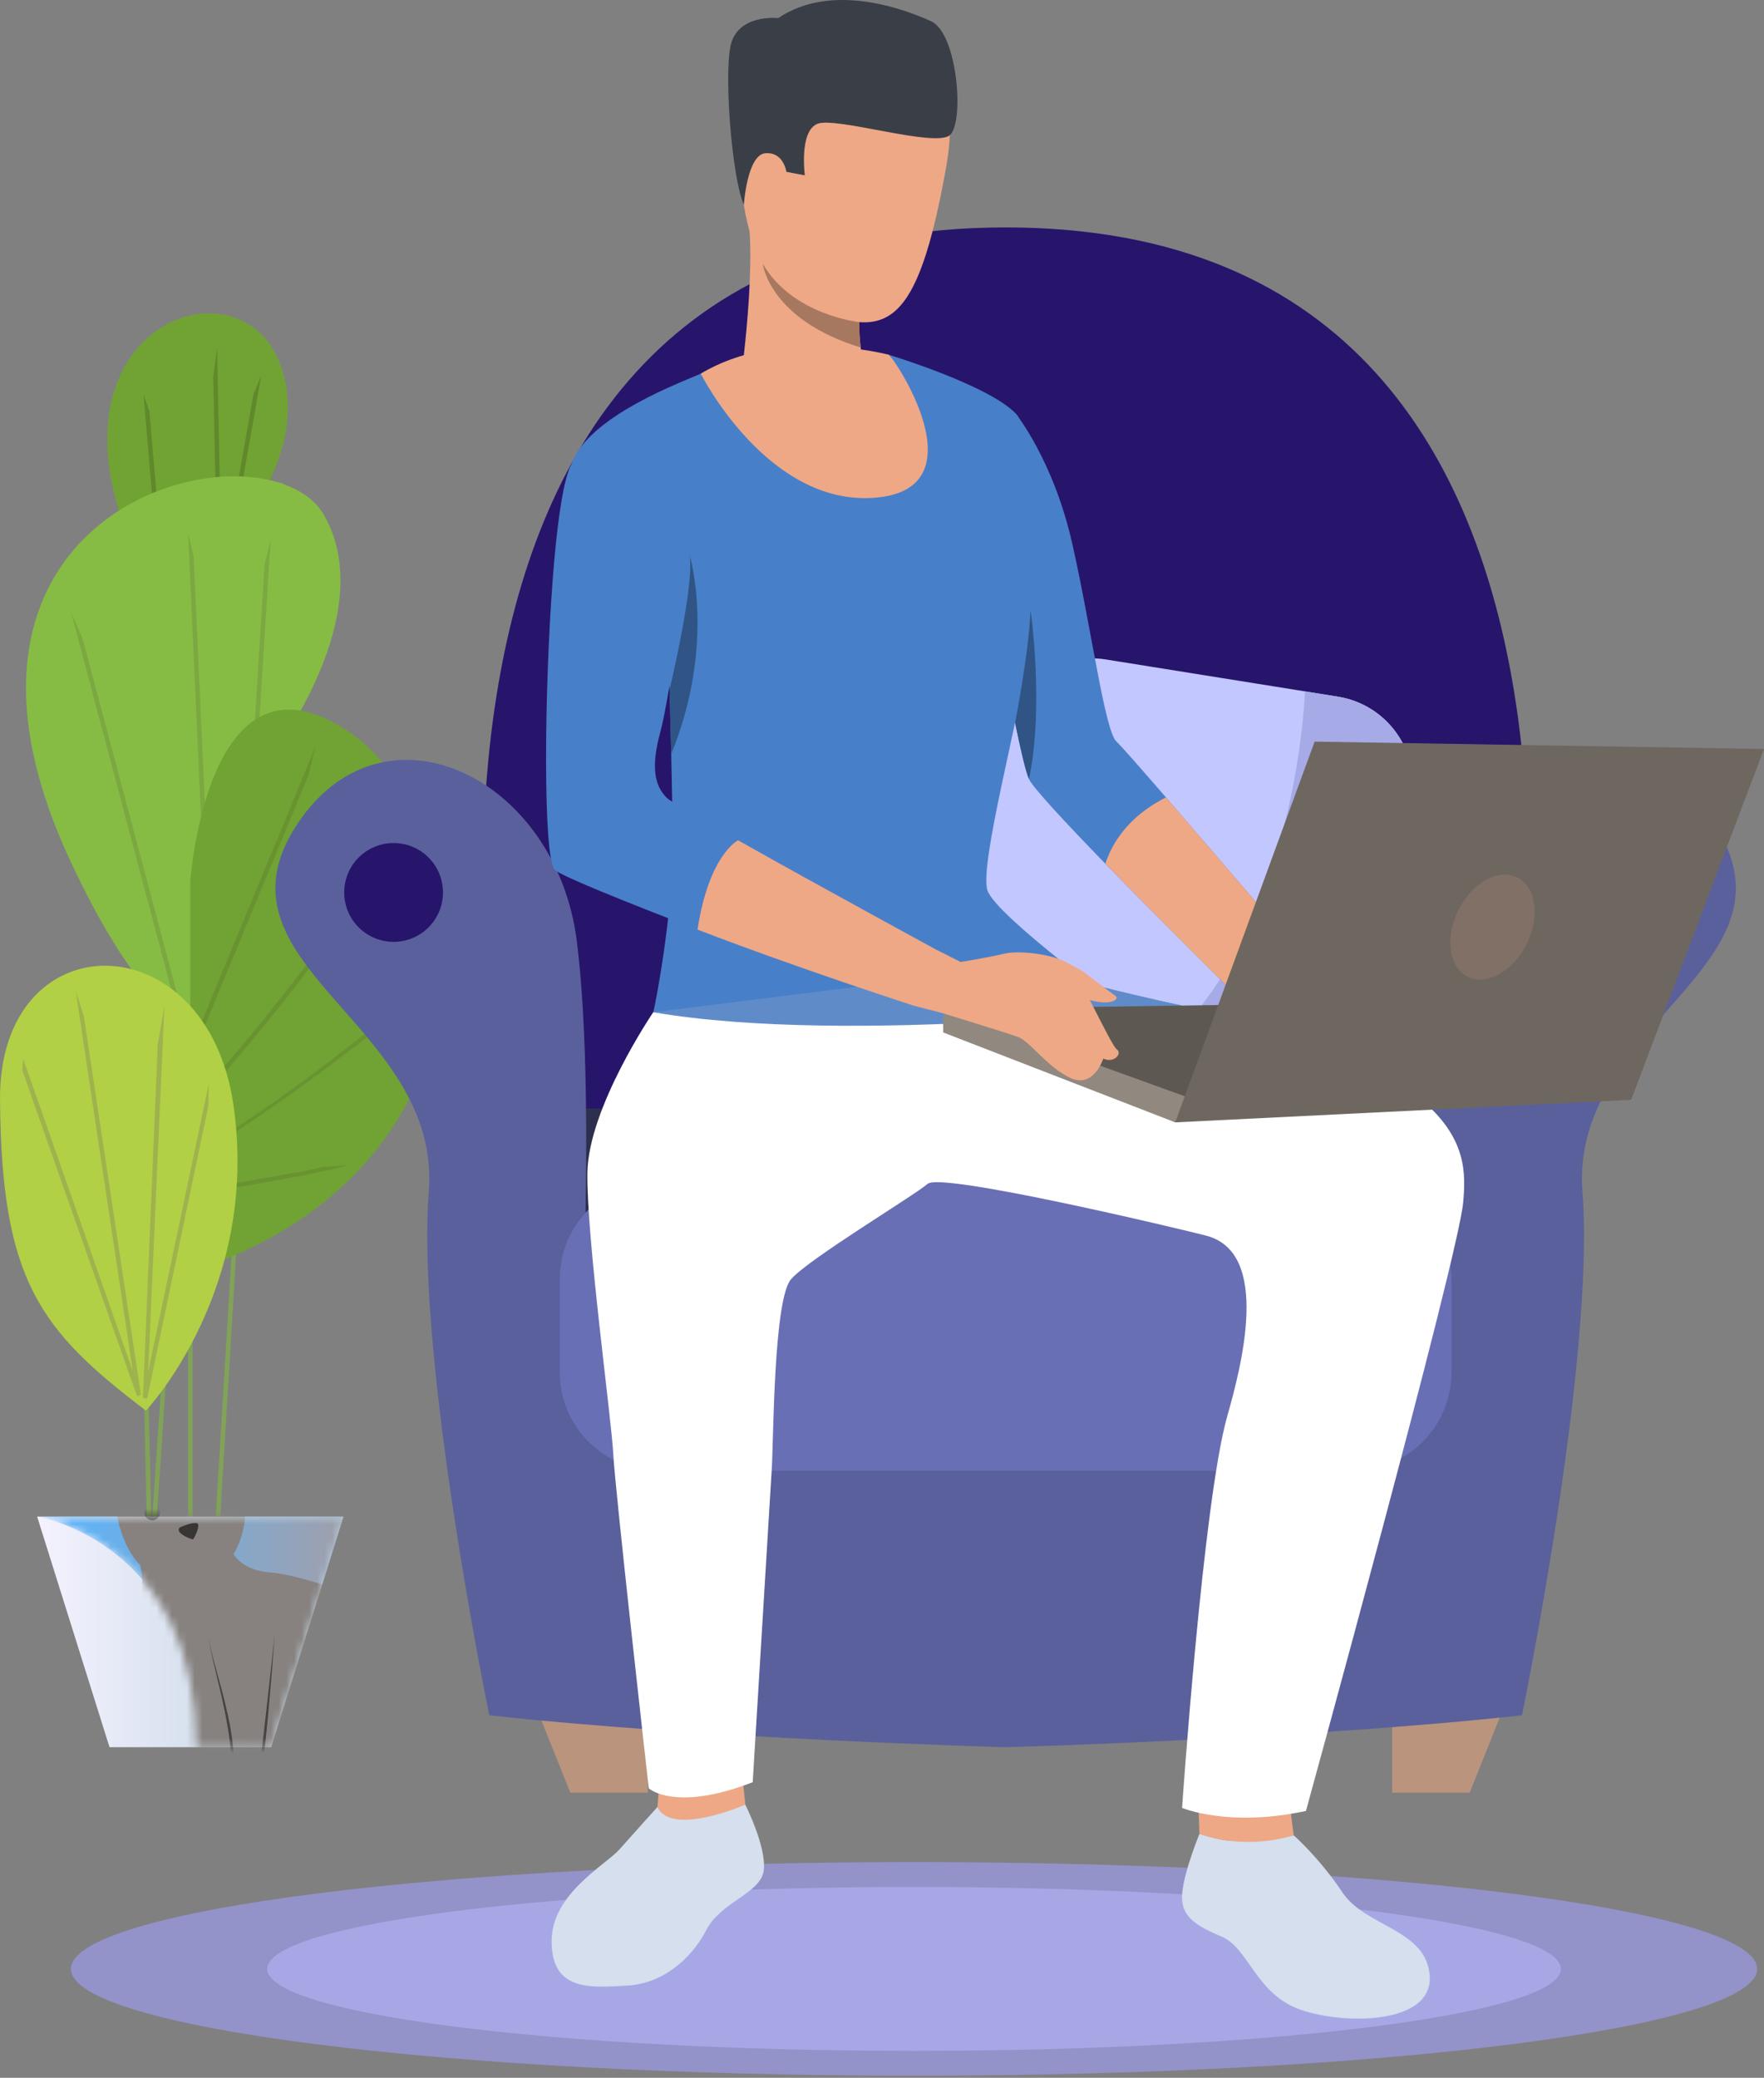 <svg width="231" height="272" viewBox="0 0 231 272" fill="none" xmlns="http://www.w3.org/2000/svg">
<rect x="0" y="0" width="231" height="272" fill="#808080" stroke="none"/>
<path d="M119.695 271.733C58.72 271.733 9.289 265.471 9.289 257.746C9.289 250.021 58.72 243.759 119.695 243.759C180.671 243.759 230.102 250.021 230.102 257.746C230.102 265.471 180.671 271.733 119.695 271.733Z" fill="#9392C9"/>
<path d="M119.695 268.476C72.915 268.476 34.991 263.672 34.991 257.746C34.991 251.82 72.915 247.016 119.695 247.016C166.475 247.016 204.398 251.82 204.398 257.746C204.398 263.672 166.475 268.476 119.695 268.476Z" fill="#A8A7E6"/>
<path d="M23.249 149.637L23.836 149.676L20.467 199.543L19.88 199.503L23.249 149.637Z" fill="#81A358"/>
<path d="M36.442 63.181L37.029 63.217L28.845 198.479L28.257 198.444L36.442 63.181Z" fill="#81A358"/>
<path d="M24.626 43.622H25.215V201.414H24.626V43.622Z" fill="#81A358"/>
<path d="M17.753 105.693L19.832 200.172L19.244 200.185L17.165 105.706L17.753 105.693Z" fill="#81A358"/>
<path d="M25.265 75.898C25.265 75.898 41.666 61.911 36.798 47.951C31.931 33.991 7.898 41.546 15.535 66.733C15.535 66.733 18.016 73.229 25.265 75.898Z" fill="#71A334"/>
<path d="M20.255 68.864L20.844 68.813L19.571 53.836L18.791 51.614L20.255 68.864Z" fill="#60892C"/>
<path d="M28.326 69.224L28.914 69.21L28.435 45.538L27.924 49.311L28.326 69.224Z" fill="#60892C"/>
<path d="M31.36 65.364L34.221 49.123L33.185 51.614L30.785 65.26L31.36 65.364Z" fill="#60892C"/>
<path d="M35.63 98.859C35.63 98.859 49.845 80.46 42.446 67.459C35.046 54.457 -12.577 65.205 8.951 112.13C30.479 159.055 47.117 127.491 47.117 127.491L35.63 98.859Z" fill="#86BC44"/>
<path d="M23.18 132.372L23.75 132.217L10.83 83.622L9.293 80.118L23.18 132.372Z" fill="#7BA840"/>
<path d="M27.263 127.746L27.852 127.719L25.365 72.947L24.635 69.858L27.263 127.746Z" fill="#7BA840"/>
<path d="M33.003 109.781L35.443 70.62L34.65 73.905L32.419 109.744L33.003 109.781Z" fill="#7BA840"/>
<path d="M24.923 115.401C24.923 115.401 27.067 83.832 45.174 95.46C63.285 107.089 67.761 152.673 24.923 166.523V115.401Z" fill="#70A333"/>
<path d="M22.086 145.748L40.425 101.432L41.338 97.682L21.543 145.52L22.086 145.748Z" fill="#699331"/>
<path d="M19.097 148.873C20.739 148.813 23.449 146.765 27.377 142.614C30.438 139.379 34.206 134.886 38.581 129.261C46.022 119.689 50.584 113.065 50.653 112.97L52.309 109.598C52.24 109.694 45.548 119.347 38.121 128.905C25.758 144.803 20.945 148.22 19.083 148.289L19.097 148.873Z" fill="#699331"/>
<path d="M16.355 154.826C20.128 154.826 27.852 150.629 39.307 142.358C47.81 136.217 55.315 129.995 55.393 129.936L53.039 131.094C50.183 133.412 25.096 154.242 16.351 154.242V154.826H16.355Z" fill="#699331"/>
<path d="M41.963 152.805C41.511 153.052 38.774 153.508 31.707 154.721C27.77 155.401 18.167 156.989 14.043 157.089L14.057 157.677C18.276 157.577 28.067 155.948 32.081 155.255C35.339 154.689 38.646 154.078 41.151 153.572C45.156 152.764 45.297 152.614 45.389 152.513L41.963 152.805Z" fill="#699331"/>
<path d="M19.112 184.657C19.112 184.657 34.076 168.891 30.572 144.662C27.068 120.438 -0.194 120.465 0.002 143.996C0.193 167.532 5.125 174.078 19.112 184.657Z" fill="#B1D045"/>
<path d="M17.935 182.746L18.455 182.604L10.987 133.079L9.924 129.749L17.388 179.493L3.031 138.608L2.921 140.114L17.935 182.746Z" fill="#9EB24E"/>
<path d="M19.262 183.12L27.277 144.794L27.346 141.843L19.399 179.566L21.524 131.802L20.658 136.683L18.719 182.965L19.262 183.12Z" fill="#9EB24E"/>
<path d="M131.689 29.771C222.465 29.771 196.831 151.642 196.831 151.642H131.689H66.548C66.548 151.646 40.913 29.771 131.689 29.771Z" fill="#27156B"/>
<path d="M196.83 223.75L192.455 234.676H182.309V224.169C182.314 224.165 188.792 222.272 196.83 223.75Z" fill="#BA947D"/>
<path d="M70.311 223.75L74.686 234.676H84.832V224.169C84.828 224.165 78.349 222.272 70.311 223.75Z" fill="#BA947D"/>
<path d="M73.304 145.109H190.074V183.088H73.304V145.109Z" fill="#2C2F4D"/>
<path d="M38.505 108.549C49.609 90.547 72.798 101.35 75.544 123.257C78.29 145.164 75.544 186.966 75.544 186.966H131.689H187.834C187.834 186.966 185.088 145.164 187.834 123.257C190.581 101.35 213.769 90.547 224.873 108.549C235.977 126.551 205.53 134.178 207.227 156.053C208.925 177.928 199.303 224.543 199.303 224.543C171.105 227.641 131.689 228.722 131.689 228.722C131.689 228.722 92.273 227.641 64.075 224.543C64.075 224.543 54.458 177.928 56.151 156.053C57.848 134.178 27.405 126.551 38.505 108.549Z" fill="#5A609C"/>
<path d="M86.21 192.531H177.172C184.298 192.531 190.078 186.756 190.078 179.625V167.454C190.078 160.328 184.303 154.548 177.172 154.548H86.21C79.084 154.548 73.303 160.323 73.303 167.454V179.625C73.303 186.756 79.084 192.531 86.21 192.531Z" fill="#686FB5"/>
<path d="M206.978 122.776C203.682 121.398 202.127 117.608 203.505 114.312C204.884 111.016 208.673 109.461 211.969 110.84C215.265 112.218 216.82 116.007 215.442 119.303C214.063 122.6 210.274 124.154 206.978 122.776Z" fill="#27156B"/>
<path d="M47.082 121.512C44.495 119.048 44.394 114.954 46.857 112.367C49.321 109.779 53.415 109.679 56.003 112.142C58.59 114.606 58.691 118.7 56.227 121.287C53.764 123.875 49.669 123.975 47.082 121.512Z" fill="#27156B"/>
<path d="M133.085 145.939C133.751 146.177 134.458 146.359 135.183 146.478L165.548 151.359C171.931 152.376 177.934 148.038 178.961 141.656L184.9 104.612C185.927 98.23 181.588 92.226 175.206 91.199L170.895 90.506L144.841 86.332C138.459 85.305 132.455 89.653 131.438 96.035L125.489 133.079C124.581 138.736 127.884 144.083 133.085 145.939Z" fill="#C2C7FF"/>
<path d="M133.085 145.939C133.751 146.176 134.458 146.359 135.183 146.478L165.548 151.359C171.931 152.376 177.934 148.038 178.961 141.656L184.9 104.612C185.927 98.229 181.588 92.226 175.206 91.199L170.895 90.506C170.895 90.515 170.886 90.515 170.886 90.515C170.886 90.515 169.408 140.843 133.085 145.939Z" fill="#A6AAE6"/>
<path d="M169.412 240.251C169.412 240.251 172.783 243.207 175.813 247.751C178.842 252.294 186.885 252.536 187.227 258.736C187.569 264.936 176.296 265.127 170.375 263.111C164.453 261.09 163.559 255.036 159.978 253.517C156.396 252.002 154.54 250.775 154.814 247.819C155.087 244.863 157.072 240.063 157.072 240.063C157.072 240.063 159.298 240.775 160.603 240.917C161.912 241.063 166.314 241.113 169.412 240.251Z" fill="#D5DFED"/>
<path d="M128.829 72.207C128.829 72.207 131.096 85.702 132.926 94.616C133.669 98.229 134.335 101.094 134.75 101.993C135.275 103.124 139.531 107.7 144.746 113.065C153.893 122.481 165.978 134.338 165.978 134.338L170.699 125.369C170.699 125.369 159.965 112.787 152.688 104.388C149.321 100.501 146.694 97.513 146.21 97.084C144.691 95.725 142.926 82.312 140.439 71.263C137.957 60.214 132.985 54.11 132.985 54.11L128.829 72.207Z" fill="#487FC9"/>
<path d="M144.75 113.065C153.897 122.481 165.981 134.338 165.981 134.338L170.703 125.369C170.703 125.369 159.969 112.787 152.692 104.388C150.461 105.483 146.369 108.093 144.75 113.065Z" fill="#EEA886"/>
<path d="M86.091 236.555C86.091 236.555 82.984 239.99 81.146 242.071C79.307 244.151 72.273 247.874 72.236 254.06C72.195 260.766 77.428 260.177 82.081 259.936C86.734 259.689 90.516 256.478 92.478 252.677C94.44 248.882 99.65 247.883 100.019 244.822C100.389 241.76 97.601 236.25 97.601 236.25L86.091 236.555Z" fill="#D5DFED"/>
<path d="M97.003 230.538L97.606 236.245C97.606 236.245 87.893 240.479 86.095 236.555L86.511 231.473L97.003 230.538Z" fill="#EEA886"/>
<path d="M168.883 236.117L169.412 240.25C169.412 240.25 163.541 242.326 157.072 240.068L156.939 236.395L168.883 236.117Z" fill="#EEA886"/>
<path d="M85.544 132.513C85.206 133.713 147.725 132.513 147.725 132.513C147.725 132.513 130.43 119.926 129.308 116.564C128.185 113.202 133.71 93.024 134.431 86.459C135.006 81.208 136.452 57.7 132.989 54.114C129.371 50.36 116.338 46.427 116.338 46.427L97.337 47.134C97.337 47.134 94.203 47.791 91.958 48.831C89.718 49.872 76.894 54.438 74.814 60.843C72.734 67.249 87.606 87.841 87.606 87.841C87.606 87.841 87.633 88.768 87.679 90.282C87.738 92.303 87.82 95.378 87.898 98.713C87.998 103.033 88.085 107.787 88.085 111.259C88.09 119.425 85.882 131.313 85.544 132.513Z" fill="#487FC9"/>
<path d="M85.543 132.513C85.543 132.513 77.04 145.004 76.921 153.531C76.803 162.057 80.074 185.702 80.311 190.383C80.548 195.063 84.955 234.101 84.955 234.101C84.955 234.101 88.358 237.262 98.568 233.303C98.568 233.303 100.822 196.286 101.064 192.322C101.305 188.357 101.305 170.105 103.586 167.463C105.867 164.822 119.681 156.532 121.479 154.972C123.281 153.412 154.663 160.903 157.952 161.756C166.465 163.964 162.587 178.782 160.703 185.424C157.551 196.537 154.795 236.665 154.795 236.665C154.795 236.665 160.858 239.251 171.018 237.066C171.018 237.066 190.968 164.607 191.607 157.399C192.245 150.191 192.56 138.312 143.404 129.279L85.543 132.513Z" fill="white"/>
<path d="M111.122 5.136C111.122 5.136 127.619 1.414 123.851 22.175C120.082 42.933 116.113 44.566 106.163 40.269C96.214 35.971 97.103 22.673 96.602 16.149C96.104 9.63 105.862 5.364 111.122 5.136Z" fill="#EEA886"/>
<path d="M115.488 51.751C115.488 51.751 108.185 59.498 96.638 52.459C96.638 52.459 99.22 35.675 97.861 27.5C96.501 19.324 112.924 40.168 112.924 40.168C112.71 40.282 112.564 41.062 112.532 42.171C112.505 43.111 112.555 44.288 112.706 45.497C113.043 48.216 113.892 51.085 115.488 51.751Z" fill="#EEA886"/>
<path d="M102.277 19.424C102.058 17.595 98.44 16.92 98.148 19.666C97.856 22.413 99.795 27.23 101.168 26.756C102.541 26.281 102.578 21.947 102.277 19.424Z" fill="#EEA886"/>
<path d="M97.41 26.806C97.41 26.806 97.834 20.264 100.225 20.063C102.615 19.858 102.98 22.495 102.98 22.495L105.394 22.951C105.394 22.951 104.632 17.217 107.018 16.218C109.404 15.214 122.474 19.375 124.39 17.691C126.306 16.008 125.403 4.379 121.94 2.787C118.478 1.195 108.915 -2.368 101.908 2.372C101.908 2.372 96.447 1.751 95.635 6.158C94.819 10.561 95.923 23.526 97.41 26.806Z" fill="#3A3F47"/>
<path d="M112.707 45.497C100.796 41.824 99.897 34.653 99.888 34.539C103.811 41.277 112.538 42.171 112.538 42.171C112.506 43.111 112.556 44.288 112.707 45.497Z" fill="#A77860"/>
<path d="M91.763 48.914C91.763 48.914 100.485 66.277 114.577 65.159C128.67 64.037 116.977 46.587 116.338 46.423C115.636 46.245 101.89 42.819 91.763 48.914Z" fill="#EEA886"/>
<path d="M154.877 131.633C154.877 131.633 111.702 136.956 85.543 132.513L135.525 126.268C135.525 126.268 135.821 127.54 154.877 131.633Z" fill="#5F8CC9"/>
<path d="M122.583 124.302L125.799 125.93C125.799 125.93 125.064 131.04 123.303 132.586L119.695 131.665C119.695 131.669 120.448 126.062 122.583 124.302Z" fill="#EEA886"/>
<path d="M72.623 113.841C73.266 114.584 81.756 118.001 91.341 121.692C104.439 126.738 119.22 131.514 119.22 131.514L122.582 124.306C122.582 124.306 107.108 115.898 96.651 109.999C91.711 107.212 87.892 104.99 87.354 104.475C85.671 102.874 85.237 100.305 86.474 95.825C87.71 91.345 90.556 70.766 90.876 68.362C91.195 65.962 90.078 59.552 84.069 59.233C78.066 58.914 75.009 60.606 75.009 60.606C75.009 60.606 73.504 61.231 72.381 75.807C71.259 90.383 71.099 112.08 72.623 113.841Z" fill="#487FC9"/>
<path d="M87.679 90.282C87.738 92.303 87.82 95.378 87.898 98.713C93.76 84.347 90.371 72.883 90.316 72.691C90.954 76.587 87.729 90.091 87.679 90.282Z" fill="#2F5485"/>
<path d="M132.929 94.612C133.673 98.225 134.339 101.09 134.754 101.989C136.757 92.299 134.955 79.899 134.955 79.899C134.681 85.825 132.929 94.612 132.929 94.612Z" fill="#2F5485"/>
<path d="M91.341 121.692C104.443 126.738 119.694 131.669 119.694 131.669L122.582 124.306C122.582 124.306 107.108 115.898 96.651 110C96.651 109.995 92.847 111.847 91.341 121.692Z" fill="#EEA886"/>
<path d="M123.514 132.093L184.883 131.19L153.902 146.925L123.514 132.093Z" fill="#5E5853"/>
<path d="M153.901 146.925L123.513 135.155V132.094L156.301 143.923L153.901 146.925Z" fill="#91887F"/>
<path d="M125.107 126.044C125.107 126.044 128.939 125.447 131.589 124.831C133.642 124.352 138.738 125.013 140.038 126.327C141.338 127.641 145.467 136.811 146.247 137.372C147.027 137.933 145.846 139.229 144.477 138.576C144.477 138.576 143.218 142.586 140.111 141.085C137.004 139.584 134.892 136.304 133.264 135.725C131.635 135.146 122.16 132.235 122.16 132.235C122.16 132.235 122.666 125.068 125.107 126.044Z" fill="#EEA886"/>
<path d="M139.102 125.725C139.102 125.725 141.566 126.916 142.209 127.445C142.852 127.974 145.457 129.926 146.087 130.383C146.716 130.843 145.133 132.148 140.475 130.127C135.818 128.111 139.102 125.725 139.102 125.725Z" fill="#EEA886"/>
<path d="M153.901 146.925L172.154 97.085L231 98.047L213.605 143.973L153.901 146.925Z" fill="#6E6760"/>
<path d="M190.981 119.133C189.183 122.723 189.726 126.633 192.194 127.865C194.658 129.096 198.111 127.185 199.909 123.599C201.706 120.009 201.163 116.099 198.695 114.867C196.232 113.631 192.778 115.543 190.981 119.133Z" fill="#807066"/>
<path d="M4.864 198.535L14.34 228.722H35.508L44.978 198.535H4.864Z" fill="url(#paint0_linear)"/>
<mask id="mask0" style="mask-type:alpha" maskUnits="userSpaceOnUse" x="4" y="198" width="41" height="31">
<path d="M4.864 198.535C4.864 198.535 25.718 201.824 25.718 228.722H35.508L44.978 198.535H4.864Z" fill="url(#paint1_linear)"/>
</mask>
<g mask="url(#mask0)">
<path d="M4.864 198.535C4.864 198.535 25.718 201.824 25.718 228.722H35.508L44.978 198.535H4.864Z" fill="url(#paint2_linear)"/>
<path d="M34.115 237.755C33.855 236.729 35.611 235.588 36.693 235.228C41.004 233.909 38.02 230.62 39.22 226.437C40.529 221.286 44.836 218.097 48.7 216.747C44.001 218.166 39.621 222.103 38.791 226.646C38.385 228.781 38.536 230.629 38.645 231.158C38.864 232.24 38.714 233.69 37.783 234.333C37.158 234.781 34.859 234.99 33.869 236.811C33.308 237.992 33.987 238.731 35.237 239.101C38.371 240.013 51.423 239.302 53.586 237.376C51.633 238.973 34.749 240.292 34.115 237.755Z" fill="#454342"/>
<path d="M46.096 208.74C46.096 208.74 39.062 206.104 35.366 205.839C31.671 205.574 30.59 203.448 30.59 203.448L18.341 204.89C18.341 204.89 18.998 206.897 18.341 208.594C17.684 210.296 15.193 212.29 18.783 218.622C22.374 224.954 23.715 226.478 23.688 232.755C23.669 237.5 20.056 237.504 20.407 238.563C20.759 239.616 25.772 239.616 26.653 238.563C27.533 237.509 38.966 237.86 41.429 237.86C43.893 237.86 52.424 238.914 54.272 236.893C56.124 234.863 60.804 215.702 46.096 208.74Z" fill="#87827F"/>
<path d="M27.89 190.78C26.932 190.433 25.901 190.328 24.888 190.428C21.909 190.72 13.829 192.162 15.486 199.151C17.506 207.682 24.194 208.649 27.798 206.364C31.407 204.078 32.461 199.416 32.018 196.514C31.658 194.11 30.631 191.765 27.89 190.78Z" fill="#87827F"/>
<path d="M38.857 231.108C38.857 231.108 39.56 234.288 37.041 234.899C34.519 235.506 32.055 238.266 35.81 239.028C39.564 239.79 51.69 239.069 53.602 237.376L48.711 216.747C48.706 216.742 37.388 220.146 38.857 231.108Z" fill="#87827F"/>
<path d="M28.967 236.099C24.71 240.036 30.408 239.612 31.686 239.329C32.963 239.046 32.703 237.823 33.483 235.602C34.268 233.38 35.978 213.927 35.978 213.927L27.406 214.279C27.11 216.45 33.227 232.166 28.967 236.099Z" fill="#87827F"/>
<path d="M32.972 236.551C32.52 238.211 32.566 238.886 31.645 239.119C30.769 239.315 28.944 239.406 28.095 239.005C27.041 238.512 28.018 237.326 28.848 236.51C33.697 231.66 27.128 216.824 27.411 214.283C27.078 216.5 32.607 231.186 29.149 235.597C28.688 236.14 26.982 237.477 27.219 238.617C27.539 240.063 30.992 239.794 31.973 239.475C32.945 239.128 32.899 238.362 33.761 235.401C34.651 231.313 35.677 218.129 35.978 213.937C33.529 236.332 33.707 233.827 32.972 236.551Z" fill="#454342"/>
<path d="M19.732 197.021C18.719 197.262 18.938 198.298 18.938 198.298C19.134 198.914 19.796 199.11 20.257 198.959C20.717 198.804 20.895 198.453 20.959 198.056C21.028 197.659 20.74 196.779 19.732 197.021Z" fill="#383635"/>
<path d="M25.718 199.37C25.175 199.302 24.117 199.708 23.661 199.895C23.433 199.986 23.328 200.26 23.451 200.469C23.788 201.063 25.184 201.542 25.28 201.51C25.399 201.469 26.425 199.457 25.718 199.37Z" fill="#383635"/>
</g>
<defs>
<linearGradient id="paint0_linear" x1="44.98" y1="213.63" x2="4.866" y2="213.63" gradientUnits="userSpaceOnUse">
<stop stop-color="#BAD0DE"/>
<stop offset="1" stop-color="#F5F2FF"/>
</linearGradient>
<linearGradient id="paint1_linear" x1="44.98" y1="213.63" x2="4.866" y2="213.63" gradientUnits="userSpaceOnUse">
<stop stop-color="white"/>
<stop offset="0.995"/>
</linearGradient>
<linearGradient id="paint2_linear" x1="44.98" y1="213.63" x2="4.866" y2="213.63" gradientUnits="userSpaceOnUse">
<stop stop-color="#9FA0AD"/>
<stop offset="0.995" stop-color="#55B5FF"/>
</linearGradient>
</defs>
</svg>
